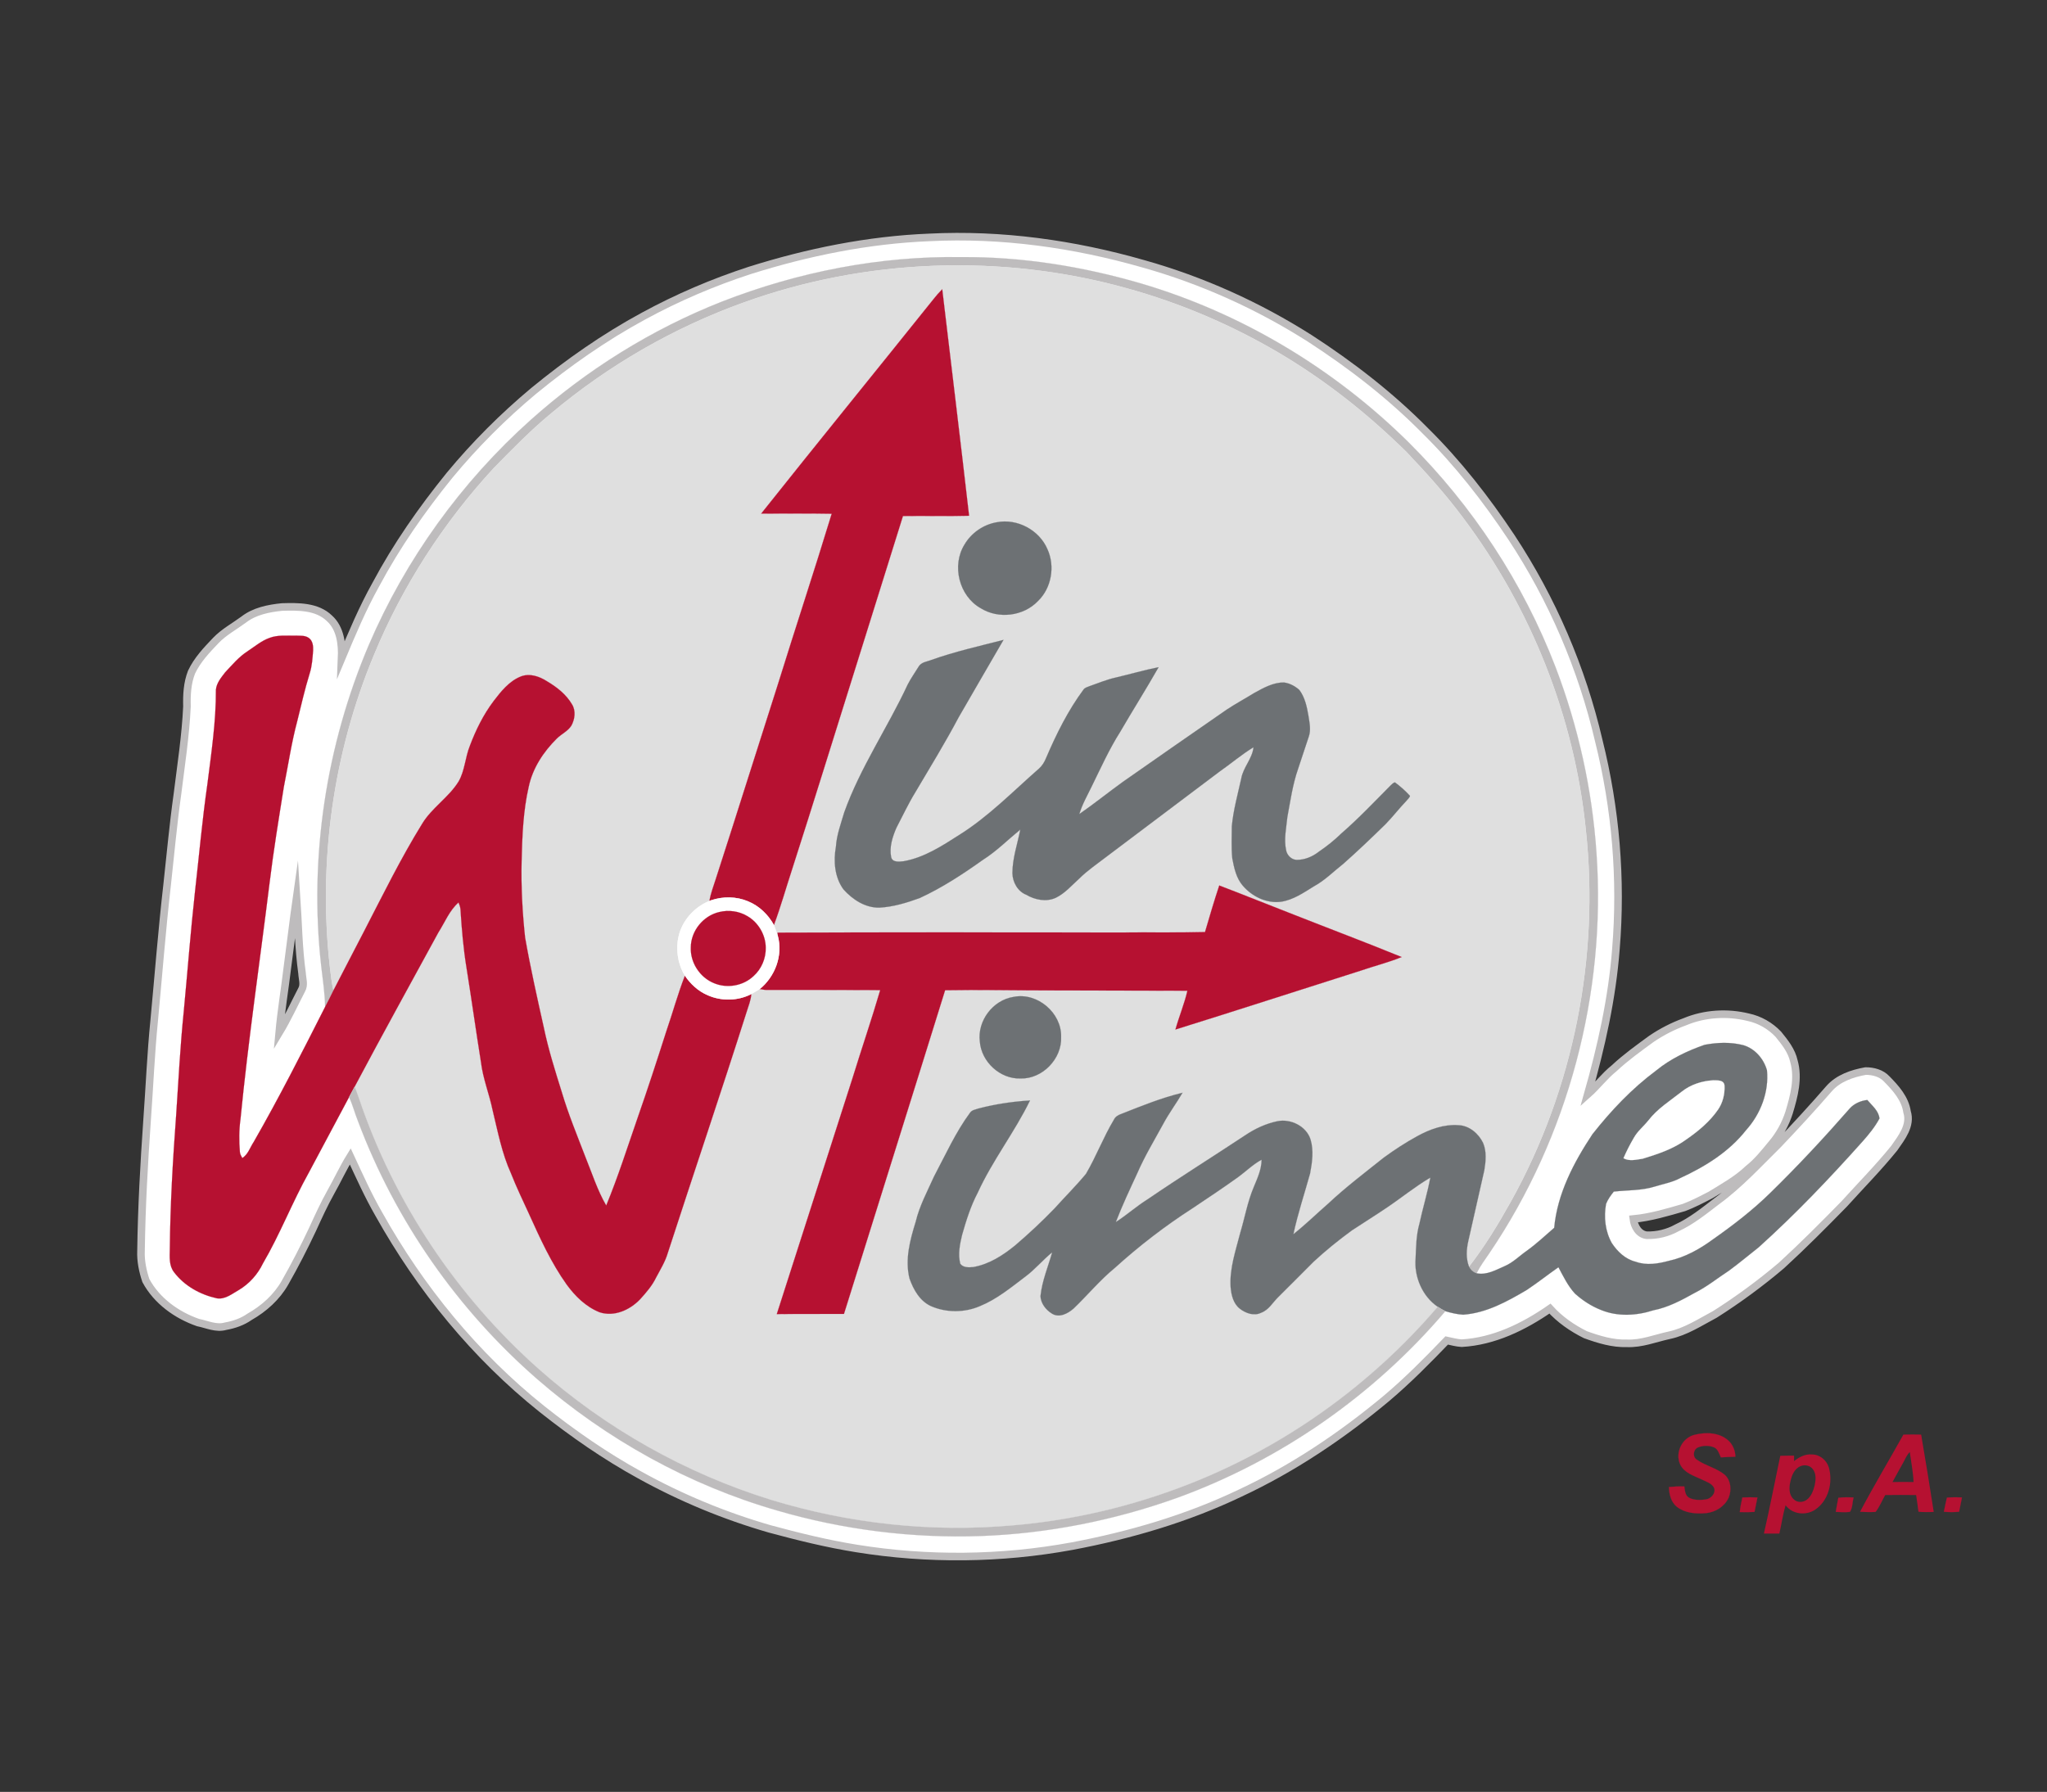 <svg xmlns="http://www.w3.org/2000/svg" xmlns:xlink="http://www.w3.org/1999/xlink" version="1.1" width="1350pt" height="1182pt" viewBox="0 0 1350 1182">
<rect x="0" y="0" width="1350" height="1182" fill="#333333" stroke="none"/>
<defs>
<clipPath id="clip_0">
<path transform="matrix(1,0,0,-1,0,1182)" d="M0 1182H1350V0H0Z"/>
</clipPath>
</defs>
<g id="layer_1" data-name="">
<g clip-path="url(#clip_0)">
<path transform="matrix(1,0,0,-1,198.9,653)" d="M0 0C-4.9-9.4-9.3-19.1-14.8-28.2-13.5-13.9-11.1 .3-9.4 14.6-7.3 30.1-5.5 45.6-3.3 61.1-2.2 44.4-2 27.6 .3 11 .5 7.3 2 3.4 0 0M1058.8-80.4C1057.5-71.6 1051.4-64.8 1045.4-58.7 1041.9-54.9 1036.5-53.5 1031.5-53.5 1022.6-55.1 1013.4-58.2 1007.3-65.2 996.5-77.7 985.3-89.8 973.9-101.8 960.8-114.7 948.3-128.4 933.4-139.3 925-145.7 916.7-152.5 907.1-156.9 901-160.3 894-162 887.1-161.8 881.8-161.2 878.9-155.9 878.3-151.1 889.7-150 900.7-146.7 911.7-143.5 917.8-141.2 923.5-138.2 929.3-135.2 937.9-129.9 946.8-125 954.1-118 960.1-113.3 964.8-107.3 969.6-101.5 974.7-95.5 978.6-88.4 981-80.9 984.3-70 987.4-58.3 984.2-47 982.7-40.1 978.2-34.5 973.9-29.2 968.6-23.6 961.6-19.6 954.1-18 940.3-14.6 925.3-15.5 912.2-21 904.5-23.8 897.1-27.6 890.3-32.2 881.8-38.4 873.3-44.5 865.7-51.6 859.2-56.8 854.3-63.5 848.2-68.9 857.1-37.6 864.3-5.6 866.8 27 870.6 73 866.7 119.6 855.5 164.4 844.4 212.1 824.8 257.8 797.8 298.7 781.1 323.8 762.5 347.7 741 368.9 718.1 392.1 692.2 412.1 664.9 429.8 630.9 451.4 593.9 468.1 555.1 479 509.4 492.1 461.6 498.8 414.1 496.4 373.8 494.8 333.9 486.7 295.5 474.6 271.3 466.7 247.9 456.7 225.5 444.5 199.8 430.6 175.7 413.7 153 395.1 132.9 378.3 114.3 359.7 97.6 339.5 79.3 316.9 62.6 293 48.9 267.3 40.2 251.7 33.3 235.3 26.4 218.8 26.8 228.1 25.6 238.7 18.3 245.2 10.1 253.1-2.2 252.9-12.9 252.6-21.7 251.7-31 249.9-38.2 244.3-44.3 239.8-51.2 236.1-56.5 230.6-62.6 224.2-68.8 217.7-72.6 209.6-75.4 202.4-75.8 194.7-75.6 187-76.5 167.6-79.5 148.3-81.9 129-84.7 109.1-86.5 89-88.7 69.1-92.1 39.4-94.4 9.6-97.2-20.1-99.4-42-100.3-64-101.9-86-103.9-114.6-105.5-143.3-105.9-172-106.2-178.7-104.8-185.4-102.7-191.7-95.5-205.1-82.4-214.5-68.3-219.4-62.3-220.6-56.3-223.6-50.1-221.8-44.5-220.8-39-218.9-34.3-215.6-24.8-210.2-16.3-202.6-10.9-193-4.4-181.6 1.6-169.9 7.2-158 11-149.7 14.8-141.3 19.3-133.3 23.7-125.5 27.4-117.4 32.1-109.8 38.1-122.7 43.9-135.7 51-148 78.4-197 114.6-241.4 158.6-276.5 178.9-292.6 200.3-307.5 223.1-320 250.2-335 278.9-346.9 308.7-355.5 327.5-360.6 346.6-365.3 365.9-368.4 412.9-376 461.2-375.5 508-366.9 546.2-359.7 583.9-348.7 619-331.9 653.9-315.6 686-294 715.5-269.4 729.6-257.5 742.5-244.4 755.2-231.2 758.5-231.9 761.7-232.8 765.1-233 786.3-231.8 806-222.2 823.3-210.2 829.8-217.4 838-223.1 846.7-227.4 855.5-230.6 864.7-233.4 874.1-233.1 883.7-233.5 892.7-229.8 901.9-227.8 912.8-225.5 922.3-219.2 932.1-214 947.4-204.3 962.1-193.5 975.9-181.8 990.2-168.7 1003.8-155 1017.3-141.2 1028.4-128.9 1040-117.2 1050.4-104.3 1055.2-97.4 1061.6-89.4 1058.8-80.4" fill="#ffffff"/>
<path transform="matrix(1,0,0,-1,198.9,653)" d="M0 0C-4.9-9.4-9.3-19.1-14.8-28.2-13.5-13.9-11.1 .3-9.4 14.6-7.3 30.1-5.5 45.6-3.3 61.1-2.2 44.4-2 27.6 .3 11 .5 7.3 2 3.4 0 0M1058.8-80.4C1057.5-71.6 1051.4-64.8 1045.4-58.7 1041.9-54.9 1036.5-53.5 1031.5-53.5 1022.6-55.1 1013.4-58.2 1007.3-65.2 996.5-77.7 985.3-89.8 973.9-101.8 960.8-114.7 948.3-128.4 933.4-139.3 925-145.7 916.7-152.5 907.1-156.9 901-160.3 894-162 887.1-161.8 881.8-161.2 878.9-155.9 878.3-151.1 889.7-150 900.7-146.7 911.7-143.5 917.8-141.2 923.5-138.2 929.3-135.2 937.9-129.9 946.8-125 954.1-118 960.1-113.3 964.8-107.3 969.6-101.5 974.7-95.5 978.6-88.4 981-80.9 984.3-70 987.4-58.3 984.2-47 982.7-40.1 978.2-34.5 973.9-29.2 968.6-23.6 961.6-19.6 954.1-18 940.3-14.6 925.3-15.5 912.2-21 904.5-23.8 897.1-27.6 890.3-32.2 881.8-38.4 873.3-44.5 865.7-51.6 859.2-56.8 854.3-63.5 848.2-68.9 857.1-37.6 864.3-5.6 866.8 27 870.6 73 866.7 119.6 855.5 164.4 844.4 212.1 824.8 257.8 797.8 298.7 781.1 323.8 762.5 347.7 741 368.9 718.1 392.1 692.2 412.1 664.9 429.8 630.9 451.4 593.9 468.1 555.1 479 509.4 492.1 461.6 498.8 414.1 496.4 373.8 494.8 333.9 486.7 295.5 474.6 271.3 466.7 247.9 456.7 225.5 444.5 199.8 430.6 175.7 413.7 153 395.1 132.9 378.3 114.3 359.7 97.6 339.5 79.3 316.9 62.6 293 48.9 267.3 40.2 251.7 33.3 235.3 26.4 218.8 26.8 228.1 25.6 238.7 18.3 245.2 10.1 253.1-2.2 252.9-12.9 252.6-21.7 251.7-31 249.9-38.2 244.3-44.3 239.8-51.2 236.1-56.5 230.6-62.6 224.2-68.8 217.7-72.6 209.6-75.4 202.4-75.8 194.7-75.6 187-76.5 167.6-79.5 148.3-81.9 129-84.7 109.1-86.5 89-88.7 69.1-92.1 39.4-94.4 9.6-97.2-20.1-99.4-42-100.3-64-101.9-86-103.9-114.6-105.5-143.3-105.9-172-106.2-178.7-104.8-185.4-102.7-191.7-95.5-205.1-82.4-214.5-68.3-219.4-62.3-220.6-56.3-223.6-50.1-221.8-44.5-220.8-39-218.9-34.3-215.6-24.8-210.2-16.3-202.6-10.9-193-4.4-181.6 1.6-169.9 7.2-158 11-149.7 14.8-141.3 19.3-133.3 23.7-125.5 27.4-117.4 32.1-109.8 38.1-122.7 43.9-135.7 51-148 78.4-197 114.6-241.4 158.6-276.5 178.9-292.6 200.3-307.5 223.1-320 250.2-335 278.9-346.9 308.7-355.5 327.5-360.6 346.6-365.3 365.9-368.4 412.9-376 461.2-375.5 508-366.9 546.2-359.7 583.9-348.7 619-331.9 653.9-315.6 686-294 715.5-269.4 729.6-257.5 742.5-244.4 755.2-231.2 758.5-231.9 761.7-232.8 765.1-233 786.3-231.8 806-222.2 823.3-210.2 829.8-217.4 838-223.1 846.7-227.4 855.5-230.6 864.7-233.4 874.1-233.1 883.7-233.5 892.7-229.8 901.9-227.8 912.8-225.5 922.3-219.2 932.1-214 947.4-204.3 962.1-193.5 975.9-181.8 990.2-168.7 1003.8-155 1017.3-141.2 1028.4-128.9 1040-117.2 1050.4-104.3 1055.2-97.4 1061.6-89.4 1058.8-80.4" fill="#ffffff"/>
<path transform="matrix(1,0,0,-1,198.9,653)" stroke-width="5" stroke-linecap="butt" stroke-miterlimit="10" stroke-linejoin="miter" fill="none" stroke="#bebcbd" d="M0 0C-4.9-9.4-9.3-19.1-14.8-28.2-13.5-13.9-11.1 .3-9.4 14.6-7.3 30.1-5.5 45.6-3.3 61.1-2.2 44.4-2 27.6 .3 11 .5 7.3 2 3.4 0 0ZM1058.8-80.4C1057.5-71.6 1051.4-64.8 1045.4-58.7 1041.9-54.9 1036.5-53.5 1031.5-53.5 1022.6-55.1 1013.4-58.2 1007.3-65.2 996.5-77.7 985.3-89.8 973.9-101.8 960.8-114.7 948.3-128.4 933.4-139.3 925-145.7 916.7-152.5 907.1-156.9 901-160.3 894-162 887.1-161.8 881.8-161.2 878.9-155.9 878.3-151.1 889.7-150 900.7-146.7 911.7-143.5 917.8-141.2 923.5-138.2 929.3-135.2 937.9-129.9 946.8-125 954.1-118 960.1-113.3 964.8-107.3 969.6-101.5 974.7-95.5 978.6-88.4 981-80.9 984.3-70 987.4-58.3 984.2-47 982.7-40.1 978.2-34.5 973.9-29.2 968.6-23.6 961.6-19.6 954.1-18 940.3-14.6 925.3-15.5 912.2-21 904.5-23.8 897.1-27.6 890.3-32.2 881.8-38.4 873.3-44.5 865.7-51.6 859.2-56.8 854.3-63.5 848.2-68.9 857.1-37.6 864.3-5.6 866.8 27 870.6 73 866.7 119.6 855.5 164.4 844.4 212.1 824.8 257.8 797.8 298.7 781.1 323.8 762.5 347.7 741 368.9 718.1 392.1 692.2 412.1 664.9 429.8 630.9 451.4 593.9 468.1 555.1 479 509.4 492.1 461.6 498.8 414.1 496.4 373.8 494.8 333.9 486.7 295.5 474.6 271.3 466.7 247.9 456.7 225.5 444.5 199.8 430.6 175.7 413.7 153 395.1 132.9 378.3 114.3 359.7 97.6 339.5 79.3 316.9 62.6 293 48.9 267.3 40.2 251.7 33.3 235.3 26.4 218.8 26.8 228.1 25.6 238.7 18.3 245.2 10.1 253.1-2.2 252.9-12.9 252.6-21.7 251.7-31 249.9-38.2 244.3-44.3 239.8-51.2 236.1-56.5 230.6-62.6 224.2-68.8 217.7-72.6 209.6-75.4 202.4-75.8 194.7-75.6 187-76.5 167.6-79.5 148.3-81.9 129-84.7 109.1-86.5 89-88.7 69.1-92.1 39.4-94.4 9.6-97.2-20.1-99.4-42-100.3-64-101.9-86-103.9-114.6-105.5-143.3-105.9-172-106.2-178.7-104.8-185.4-102.7-191.7-95.5-205.1-82.4-214.5-68.3-219.4-62.3-220.6-56.3-223.6-50.1-221.8-44.5-220.8-39-218.9-34.3-215.6-24.8-210.2-16.3-202.6-10.9-193-4.4-181.6 1.6-169.9 7.2-158 11-149.7 14.8-141.3 19.3-133.3 23.7-125.5 27.4-117.4 32.1-109.8 38.1-122.7 43.9-135.7 51-148 78.4-197 114.6-241.4 158.6-276.5 178.9-292.6 200.3-307.5 223.1-320 250.2-335 278.9-346.9 308.7-355.5 327.5-360.6 346.6-365.3 365.9-368.4 412.9-376 461.2-375.5 508-366.9 546.2-359.7 583.9-348.7 619-331.9 653.9-315.6 686-294 715.5-269.4 729.6-257.5 742.5-244.4 755.2-231.2 758.5-231.9 761.7-232.8 765.1-233 786.3-231.8 806-222.2 823.3-210.2 829.8-217.4 838-223.1 846.7-227.4 855.5-230.6 864.7-233.4 874.1-233.1 883.7-233.5 892.7-229.8 901.9-227.8 912.8-225.5 922.3-219.2 932.1-214 947.4-204.3 962.1-193.5 975.9-181.8 990.2-168.7 1003.8-155 1017.3-141.2 1028.4-128.9 1040-117.2 1050.4-104.3 1055.2-97.4 1061.6-89.4 1058.8-80.4Z"/>
<path transform="matrix(1,0,0,-1,476,199)" d="M0 0C50.2 19.6 104.1 30.2 158 29.4 198.2 29.7 238.3 23.2 276.9 11.9 343.1-7.7 404-44.3 453.1-92.9 495.2-134.8 528.6-185.6 549.9-241.1 564.9-280.4 574.1-322 576.9-364 583.3-456.3 558.3-550.7 506.4-627.4 503.4-631.8 500.2-636.1 497.8-640.9 495.6-640.2 493.9-638.6 492.8-636.5 503.3-623 512.2-608.3 520.5-593.4 561.7-519.3 579-432.3 569.8-348 562.2-273.7 533.6-201.9 488.7-142.3 477.4-127.1 464.7-113 451.7-99.3 426.3-74.2 398.1-51.9 367.3-33.7 335.9-15.2 302.1-.8 266.9 8.9 184.5 31.8 95 28.5 14.6-.5-31.6-17.1-74.8-42-112.4-73.6-125.9-84.7-138.1-97.3-150.3-109.7-183.5-145.7-210.5-187.5-229.2-232.7-256.3-297.6-266.3-369.4-258.4-439.2-257.8-444.3-257.2-449.4-256.1-454.3-257.9-458-259.7-461.6-261.6-465.2-261.7-456.1-263.2-447-264.2-437.9-272.2-366.3-260.9-292.6-232.7-226.3-208.5-169.9-171.7-118.9-126-78-89-44.9-46.2-18.2 0 0" fill="#bebcbd"/>
<path transform="matrix(1,0,0,-1,476,199)" stroke-width=".094" stroke-linecap="butt" stroke-miterlimit="10" stroke-linejoin="miter" fill="none" stroke="#bebcbd" d="M0 0C50.2 19.6 104.1 30.2 158 29.4 198.2 29.7 238.3 23.2 276.9 11.9 343.1-7.7 404-44.3 453.1-92.9 495.2-134.8 528.6-185.6 549.9-241.1 564.9-280.4 574.1-322 576.9-364 583.3-456.3 558.3-550.7 506.4-627.4 503.4-631.8 500.2-636.1 497.8-640.9 495.6-640.2 493.9-638.6 492.8-636.5 503.3-623 512.2-608.3 520.5-593.4 561.7-519.3 579-432.3 569.8-348 562.2-273.7 533.6-201.9 488.7-142.3 477.4-127.1 464.7-113 451.7-99.3 426.3-74.2 398.1-51.9 367.3-33.7 335.9-15.2 302.1-.8 266.9 8.9 184.5 31.8 95 28.5 14.6-.5-31.6-17.1-74.8-42-112.4-73.6-125.9-84.7-138.1-97.3-150.3-109.7-183.5-145.7-210.5-187.5-229.2-232.7-256.3-297.6-266.3-369.4-258.4-439.2-257.8-444.3-257.2-449.4-256.1-454.3-257.9-458-259.7-461.6-261.6-465.2-261.7-456.1-263.2-447-264.2-437.9-272.2-366.3-260.9-292.6-232.7-226.3-208.5-169.9-171.7-118.9-126-78-89-44.9-46.2-18.2 0 0Z"/>
<path transform="matrix(1,0,0,-1,490.6,199.5)" d="M0 0C80.4 29 169.9 32.3 252.3 9.4 287.5-.3 321.3-14.7 352.7-33.2 383.5-51.4 411.7-73.7 437.1-98.8 450.1-112.5 462.8-126.6 474.1-141.8 519-201.4 547.6-273.2 555.2-347.5 564.4-431.8 547.1-518.8 505.9-592.9 497.6-607.8 488.7-622.5 478.2-636 476.1-630.5 476.5-624.5 477.8-618.9 481.2-603.4 484.9-588 488.3-572.5 489.3-566.5 489.9-560.1 487.5-554.4 484.5-548.2 478.4-543 471.3-542.7 461.7-542 452.3-545.4 444-550 436.3-554.2 429-559 422-564.1 409.6-574 396.9-583.6 385.4-594.4 377.7-601.1 370.4-608.3 362.4-614.6 365.3-601.1 369.7-587.9 373.4-574.6 374.8-567.2 375.9-559.4 373.7-552.1 370.9-543.3 360.6-538.3 351.8-540.1 344.1-541.7 336.9-545.1 330.4-549.5 309.1-563.6 287.5-577.1 266.4-591.5 259-596.1 252.6-601.9 245.3-606.6 249.5-595.7 254.5-585.1 259.4-574.5 264.3-563.2 270.7-552.6 276.6-541.8 280.4-534.7 285.2-528.3 289.3-521.3 275.5-524.6 262.3-530 249.1-535.2 247-535.9 245-537 244-539.1 237.1-550.6 232.4-563.2 225.6-574.8 219-582.8 211.6-590.1 204.7-597.8 196.5-606.3 187.9-614.3 178.9-622 170.8-628.6 161.7-634.5 151.2-636.3 148.3-636.6 144.6-636.7 142.7-634.1 141.1-627.9 142.4-621.3 143.9-615.1 146.6-605.6 149.6-596 154.2-587.3 163.9-566 178.5-547.4 188.7-526.4 177.3-527.1 165.8-528.8 154.7-531.7 152.8-532.4 150.5-532.6 149.2-534.4 139.6-547.4 133-562.2 125.4-576.5 121-586.3 115.8-595.9 113.3-606.4 109.6-618.4 106.1-631.2 109.2-643.8 111.8-651.2 116.1-658.9 123.7-662.2 133.8-666.5 145.7-666.4 155.8-662 166.8-657.5 176.1-649.8 185.5-642.7 192-637.9 197.1-631.6 203.3-626.6 200.6-636.1 196.6-645.5 195.6-655.5 195.8-660.2 199.1-664.5 203-666.9 207.8-670.1 213.7-667 217.5-663.6 226.7-654.8 234.8-644.9 244.7-636.8 260.6-622.4 277.6-609.3 295.6-597.7 305.8-590.9 316-584.1 325.9-577 331.1-573.2 335.7-568.6 341.4-565.5 341.4-571.8 338.7-577.6 336.3-583.4 332.2-593 330.4-603.5 327.4-613.5 324.4-625.3 320.2-637.1 321-649.5 321.4-654.7 322.8-660.5 327.1-663.8 331-666.8 336.5-668.8 341.2-666.4 346.1-664.6 348.7-659.8 352.2-656.3 360.1-648.5 367.9-640.6 375.7-632.8 383.7-625.4 392.2-618.5 401-612.1 408.4-607.2 416-602.5 423.4-597.5 433.3-590.9 442.5-583.3 452.7-577.3 450.8-587.5 447.7-597.5 445.5-607.7 443.4-615.1 443.3-622.9 443-630.5 441.9-642.6 447.4-655.6 457.6-662.5 413.3-714.3 356.2-755.1 292.7-779.8 255.8-794.2 216.8-803.4 177.4-806.7 123.8-811.5 69.4-805.6 18-789.9-38.5-772.4-91.2-742.7-135.5-703.4-189.5-655.4-230.9-593.4-253.9-524.9-254.8-522.3-255.7-519.8-256.7-517.3-238.6-483.2-219.9-449.4-201.5-415.6-197.2-408.9-194.3-401.2-188.2-395.8-187.6-397.3-187-398.8-186.9-400.4-186.1-413.3-185-426.3-182.9-439.1-179.6-459.7-176.7-480.5-173.4-501.1-172.1-512-167.9-522.2-165.7-532.9-162.3-546.9-159.6-561.3-153.6-574.5-150-583.7-145.7-592.5-141.6-601.5-134.4-617.4-127.1-633.5-116.9-647.8-111.3-655.5-104.2-662.5-95.2-666.1-85.5-669.3-75.2-664.6-68.5-657.6-64.5-653.2-60.5-648.6-57.9-643.2-55.1-637.9-51.9-632.8-50.2-627-33-574-15.1-521.2 1.8-468 3-464.1 4.6-460.3 4.9-456.2 6.6-455.2 8.4-454.1 10.2-453.1L10.5-452.9C12.1-453.2 13.7-453.5 15.3-453.5 40.2-453.5 65.1-453.5 89.9-453.6 84.2-473.1 77.6-492.3 71.6-511.8 54.9-563.6 38.4-615.5 21.7-667.3 36.5-667.1 51.3-667.3 66-667.2 88.2-596 110.6-524.9 132.7-453.7 155.3-453.3 177.8-453.8 200.4-453.8 231.1-453.8 261.8-454 292.5-454 290.5-462.7 287-471 284.6-479.6 325.4-466.9 366-453.7 406.7-440.8 415.7-437.7 425-435.4 433.8-431.8 410.1-422.1 386.1-413.1 362.3-403.7 346-397.4 329.8-390.8 313.5-384.6 310.1-394.8 307.1-405.1 304.1-415.3 285.9-415.8 267.6-415.4 249.4-415.6 173.7-415.6 97.9-415.4 22.2-415.7 22.2-416.1 22.2-417.1 22.3-417.6 21.5-415.3 20.7-413 19.8-410.7 24.3-398.6 27.8-386.1 31.8-373.9 45.9-330.1 59.4-286.2 73.2-242.3 83.7-208.5 94.4-174.8 104.9-140.9 119.4-140.7 134-141.1 148.5-140.7 142.8-90.9 136.7-41.1 130.8 8.7 128.7 6.6 126.7 4.3 124.9 2 87.1-45.2 49-92 11.4-139.3 26.9-139.3 42.4-139.1 57.9-139.4 46.4-177.2 34-214.6 22.3-252.3 8.6-295-4.8-337.9-18.6-380.5-20.1-385.2-21.9-389.8-22.7-394.7L-21.7-394.4C-31.3-397.9-39.2-405.9-42.4-415.7-45.3-425.1-44-435.7-38.9-444.1-43.6-456.2-47-468.7-51.2-480.9-57.3-500-63.5-519-70.1-537.9-76.8-557.2-83-576.8-90.8-595.7-96.7-585.5-100.2-574.3-104.6-563.5-110-549.4-115.8-535.4-120.1-520.9-124.5-506.8-129-492.6-132-478.1-136.4-458.4-140.8-438.8-144.3-418.9-146.1-402.2-147-385.3-146.6-368.5-146.2-352-145.6-335.5-141.9-319.4-139.3-307.2-132.2-296.4-123.4-287.7-120.4-284.7-116.2-282.9-113.8-279.2-111.5-275-110.7-269.5-113.3-265.2-117.2-258.5-123.4-253.7-130-249.8-135-246.6-141.4-244.4-147.3-246.8-154.9-249.9-160.2-256.6-165.1-263-171.8-271.9-176.8-282-180.7-292.4-183.8-300-184-308.7-188.1-315.9-194.6-326.5-205.8-333.3-212.2-343.9-226.3-366.7-238.1-390.8-250.4-414.6-257.2-427.6-263.9-440.7-270.7-453.8-271.8-448.9-272.4-443.8-273-438.7-280.9-368.9-270.9-297.1-243.8-232.2-225.1-187-198.1-145.2-164.9-109.2-152.7-96.8-140.5-84.2-127-73.1-89.4-41.5-46.2-16.6 0 0" fill="#dfdfdf"/>
<path transform="matrix(1,0,0,-1,490.6,199.5)" stroke-width=".094" stroke-linecap="butt" stroke-miterlimit="10" stroke-linejoin="miter" fill="none" stroke="#dfdfdf" d="M0 0C80.4 29 169.9 32.3 252.3 9.4 287.5-.3 321.3-14.7 352.7-33.2 383.5-51.4 411.7-73.7 437.1-98.8 450.1-112.5 462.8-126.6 474.1-141.8 519-201.4 547.6-273.2 555.2-347.5 564.4-431.8 547.1-518.8 505.9-592.9 497.6-607.8 488.7-622.5 478.2-636 476.1-630.5 476.5-624.5 477.8-618.9 481.2-603.4 484.9-588 488.3-572.5 489.3-566.5 489.9-560.1 487.5-554.4 484.5-548.2 478.4-543 471.3-542.7 461.7-542 452.3-545.4 444-550 436.3-554.2 429-559 422-564.1 409.6-574 396.9-583.6 385.4-594.4 377.7-601.1 370.4-608.3 362.4-614.6 365.3-601.1 369.7-587.9 373.4-574.6 374.8-567.2 375.9-559.4 373.7-552.1 370.9-543.3 360.6-538.3 351.8-540.1 344.1-541.7 336.9-545.1 330.4-549.5 309.1-563.6 287.5-577.1 266.4-591.5 259-596.1 252.6-601.9 245.3-606.6 249.5-595.7 254.5-585.1 259.4-574.5 264.3-563.2 270.7-552.6 276.6-541.8 280.4-534.7 285.2-528.3 289.3-521.3 275.5-524.6 262.3-530 249.1-535.2 247-535.9 245-537 244-539.1 237.1-550.6 232.4-563.2 225.6-574.8 219-582.8 211.6-590.1 204.7-597.8 196.5-606.3 187.9-614.3 178.9-622 170.8-628.6 161.7-634.5 151.2-636.3 148.3-636.6 144.6-636.7 142.7-634.1 141.1-627.9 142.4-621.3 143.9-615.1 146.6-605.6 149.6-596 154.2-587.3 163.9-566 178.5-547.4 188.7-526.4 177.3-527.1 165.8-528.8 154.7-531.7 152.8-532.4 150.5-532.6 149.2-534.4 139.6-547.4 133-562.2 125.4-576.5 121-586.3 115.8-595.9 113.3-606.4 109.6-618.4 106.1-631.2 109.2-643.8 111.8-651.2 116.1-658.9 123.7-662.2 133.8-666.5 145.7-666.4 155.8-662 166.8-657.5 176.1-649.8 185.5-642.7 192-637.9 197.1-631.6 203.3-626.6 200.6-636.1 196.6-645.5 195.6-655.5 195.8-660.2 199.1-664.5 203-666.9 207.8-670.1 213.7-667 217.5-663.6 226.7-654.8 234.8-644.9 244.7-636.8 260.6-622.4 277.6-609.3 295.6-597.7 305.8-590.9 316-584.1 325.9-577 331.1-573.2 335.7-568.6 341.4-565.5 341.4-571.8 338.7-577.6 336.3-583.4 332.2-593 330.4-603.5 327.4-613.5 324.4-625.3 320.2-637.1 321-649.5 321.4-654.7 322.8-660.5 327.1-663.8 331-666.8 336.5-668.8 341.2-666.4 346.1-664.6 348.7-659.8 352.2-656.3 360.1-648.5 367.9-640.6 375.7-632.8 383.7-625.4 392.2-618.5 401-612.1 408.4-607.2 416-602.5 423.4-597.5 433.3-590.9 442.5-583.3 452.7-577.3 450.8-587.5 447.7-597.5 445.5-607.7 443.4-615.1 443.3-622.9 443-630.5 441.9-642.6 447.4-655.6 457.6-662.5 413.3-714.3 356.2-755.1 292.7-779.8 255.8-794.2 216.8-803.4 177.4-806.7 123.8-811.5 69.4-805.6 18-789.9-38.5-772.4-91.2-742.7-135.5-703.4-189.5-655.4-230.9-593.4-253.9-524.9-254.8-522.3-255.7-519.8-256.7-517.3-238.6-483.2-219.9-449.4-201.5-415.6-197.2-408.9-194.3-401.2-188.2-395.8-187.6-397.3-187-398.8-186.9-400.4-186.1-413.3-185-426.3-182.9-439.1-179.6-459.7-176.7-480.5-173.4-501.1-172.1-512-167.9-522.2-165.7-532.9-162.3-546.9-159.6-561.3-153.6-574.5-150-583.7-145.7-592.5-141.6-601.5-134.4-617.4-127.1-633.5-116.9-647.8-111.3-655.5-104.2-662.5-95.2-666.1-85.5-669.3-75.2-664.6-68.5-657.6-64.5-653.2-60.5-648.6-57.9-643.2-55.1-637.9-51.9-632.8-50.2-627-33-574-15.1-521.2 1.8-468 3-464.1 4.6-460.3 4.9-456.2 6.6-455.2 8.4-454.1 10.2-453.1L10.5-452.9C12.1-453.2 13.7-453.5 15.3-453.5 40.2-453.5 65.1-453.5 89.9-453.6 84.2-473.1 77.6-492.3 71.6-511.8 54.9-563.6 38.4-615.5 21.7-667.3 36.5-667.1 51.3-667.3 66-667.2 88.2-596 110.6-524.9 132.7-453.7 155.3-453.3 177.8-453.8 200.4-453.8 231.1-453.8 261.8-454 292.5-454 290.5-462.7 287-471 284.6-479.6 325.4-466.9 366-453.7 406.7-440.8 415.7-437.7 425-435.4 433.8-431.8 410.1-422.1 386.1-413.1 362.3-403.7 346-397.4 329.8-390.8 313.5-384.6 310.1-394.8 307.1-405.1 304.1-415.3 285.9-415.8 267.6-415.4 249.4-415.6 173.7-415.6 97.9-415.4 22.2-415.7 22.2-416.1 22.2-417.1 22.3-417.6 21.5-415.3 20.7-413 19.8-410.7 24.3-398.6 27.8-386.1 31.8-373.9 45.9-330.1 59.4-286.2 73.2-242.3 83.7-208.5 94.4-174.8 104.9-140.9 119.4-140.7 134-141.1 148.5-140.7 142.8-90.9 136.7-41.1 130.8 8.7 128.7 6.6 126.7 4.3 124.9 2 87.1-45.2 49-92 11.4-139.3 26.9-139.3 42.4-139.1 57.9-139.4 46.4-177.2 34-214.6 22.3-252.3 8.6-295-4.8-337.9-18.6-380.5-20.1-385.2-21.9-389.8-22.7-394.7L-21.7-394.4C-31.3-397.9-39.2-405.9-42.4-415.7-45.3-425.1-44-435.7-38.9-444.1-43.6-456.2-47-468.7-51.2-480.9-57.3-500-63.5-519-70.1-537.9-76.8-557.2-83-576.8-90.8-595.7-96.7-585.5-100.2-574.3-104.6-563.5-110-549.4-115.8-535.4-120.1-520.9-124.5-506.8-129-492.6-132-478.1-136.4-458.4-140.8-438.8-144.3-418.9-146.1-402.2-147-385.3-146.6-368.5-146.2-352-145.6-335.5-141.9-319.4-139.3-307.2-132.2-296.4-123.4-287.7-120.4-284.7-116.2-282.9-113.8-279.2-111.5-275-110.7-269.5-113.3-265.2-117.2-258.5-123.4-253.7-130-249.8-135-246.6-141.4-244.4-147.3-246.8-154.9-249.9-160.2-256.6-165.1-263-171.8-271.9-176.8-282-180.7-292.4-183.8-300-184-308.7-188.1-315.9-194.6-326.5-205.8-333.3-212.2-343.9-226.3-366.7-238.1-390.8-250.4-414.6-257.2-427.6-263.9-440.7-270.7-453.8-271.8-448.9-272.4-443.8-273-438.7-280.9-368.9-270.9-297.1-243.8-232.2-225.1-187-198.1-145.2-164.9-109.2-152.7-96.8-140.5-84.2-127-73.1-89.4-41.5-46.2-16.6 0 0Z"/>
<path transform="matrix(1,0,0,-1,615.5,197.5)" d="M0 0C1.8 2.3 3.8 4.6 5.9 6.7 11.8-43.1 17.9-92.9 23.6-142.7 9.1-143.1-5.5-142.7-20-142.9-30.5-176.8-41.2-210.5-51.7-244.3-65.5-288.2-79-332.1-93.1-375.9-97.1-388.1-100.6-400.6-105.1-412.7-108.9-405.8-114.8-400.1-122.1-397.1-129.8-393.8-138.7-393.7-146.6-396.4L-147.6-396.7C-146.8-391.8-145-387.2-143.5-382.5-129.7-339.9-116.3-297-102.6-254.3-90.9-216.6-78.5-179.2-67-141.4-82.5-141.1-98-141.3-113.5-141.3-75.9-94-37.8-47.2 0 0" fill="#b61131"/>
<path transform="matrix(1,0,0,-1,615.5,197.5)" stroke-width=".094" stroke-linecap="butt" stroke-miterlimit="10" stroke-linejoin="miter" fill="none" stroke="#b61131" d="M0 0C1.8 2.3 3.8 4.6 5.9 6.7 11.8-43.1 17.9-92.9 23.6-142.7 9.1-143.1-5.5-142.7-20-142.9-30.5-176.8-41.2-210.5-51.7-244.3-65.5-288.2-79-332.1-93.1-375.9-97.1-388.1-100.6-400.6-105.1-412.7-108.9-405.8-114.8-400.1-122.1-397.1-129.8-393.8-138.7-393.7-146.6-396.4L-147.6-396.7C-146.8-391.8-145-387.2-143.5-382.5-129.7-339.9-116.3-297-102.6-254.3-90.9-216.6-78.5-179.2-67-141.4-82.5-141.1-98-141.3-113.5-141.3-75.9-94-37.8-47.2 0 0Z"/>
<path transform="matrix(1,0,0,-1,657.4,344.5)" d="M0 0C13.5 2.6 28-5.1 33.4-17.8 38.5-29 36.1-43.4 27.1-52 17.6-62 1.1-64-10.6-56.7-24.9-48.7-29.9-28.5-21.3-14.7-16.8-7-8.8-1.5 0 0" fill="#6d7174"/>
<path transform="matrix(1,0,0,-1,657.4,344.5)" stroke-width=".094" stroke-linecap="butt" stroke-miterlimit="10" stroke-linejoin="miter" fill="none" stroke="#6d7174" d="M0 0C13.5 2.6 28-5.1 33.4-17.8 38.5-29 36.1-43.4 27.1-52 17.6-62 1.1-64-10.6-56.7-24.9-48.7-29.9-28.5-21.3-14.7-16.8-7-8.8-1.5 0 0Z"/>
<path transform="matrix(1,0,0,-1,177.7,420.8)" d="M0 0C5.5 2.1 11.5 1.4 17.3 1.5 20.3 1.4 23.7 1.8 26.2-.2 28.6-2.1 28.9-5.4 28.8-8.2 28.4-13.3 28.1-18.6 26.5-23.5 23.3-33.9 20.9-44.5 18.3-55 14.5-69.2 12.4-83.8 9.5-98.2 6.1-119.5 2.6-140.8 0-162.2-6.4-214-14-265.5-19.1-317.4-20.1-324.6-20.1-331.9-19.5-339.1-19.4-340.6-18.6-341.8-17.9-343.1-14.1-340.7-12.8-336.1-10.4-332.5 6.3-303.4 21.5-273.4 36.7-243.4 38.6-239.8 40.4-236.2 42.2-232.5 49-219.4 55.7-206.3 62.5-193.3 74.8-169.5 86.6-145.4 100.7-122.6 107.1-112 118.3-105.2 124.8-94.6 128.9-87.4 129.1-78.7 132.2-71.1 136.1-60.7 141.1-50.6 147.8-41.7 152.7-35.3 158-28.6 165.6-25.5 171.5-23.1 177.9-25.3 182.9-28.5 189.5-32.4 195.7-37.2 199.6-43.9 202.2-48.2 201.4-53.7 199.1-57.9 196.7-61.6 192.5-63.4 189.5-66.4 180.7-75.1 173.6-85.9 171-98.1 167.3-114.2 166.7-130.7 166.3-147.2 165.9-164 166.8-180.9 168.6-197.6 172.1-217.5 176.5-237.1 180.9-256.8 183.9-271.3 188.4-285.5 192.8-299.6 197.1-314.1 202.9-328.1 208.3-342.2 212.7-353 216.2-364.2 222.1-374.4 229.9-355.5 236.1-335.9 242.8-316.6 249.4-297.7 255.6-278.7 261.7-259.6 265.9-247.4 269.3-234.9 274-222.8 277.7-228.3 282.8-233 288.9-235.6 298-239.7 308.9-239.5 317.8-234.9 317.5-239 315.9-242.8 314.7-246.7 297.8-299.9 279.9-352.7 262.7-405.7 261-411.5 257.8-416.6 255-421.9 252.4-427.3 248.4-431.9 244.4-436.3 237.7-443.3 227.4-448 217.7-444.8 208.7-441.2 201.6-434.2 196-426.5 185.8-412.2 178.5-396.1 171.3-380.2 167.2-371.2 162.9-362.4 159.3-353.2 153.3-340 150.6-325.6 147.2-311.6 145-300.9 140.8-290.7 139.5-279.8 136.2-259.2 133.3-238.4 130-217.8 127.9-205 126.8-192 126-179.1 125.9-177.5 125.3-176 124.7-174.5 118.6-179.9 115.7-187.6 111.4-194.3 93-228.1 74.3-261.9 56.2-296 55-298.3 53.7-300.6 52.5-302.9 43.6-319.5 34.8-336.2 25.9-352.8 15-372.3 7-393.3-4.3-412.6-7.7-419.7-13.2-425.9-20-430-24.5-432.5-29.1-436.5-34.7-435.6-45.6-433.2-56.1-427.4-62.9-418.4-66.3-414.1-65.8-408.3-65.7-403.2-65.4-373.6-63.7-344-61.5-314.5-60-291.7-58.8-269-56.5-246.3-54-220-52-193.7-49.1-167.4-46.4-143.7-44.3-119.9-40.9-96.3-38.3-75.7-35.2-55-35.3-34.2-34.9-29.7-31.8-26.1-29.2-22.7-24.5-17.7-20.1-12.4-14.3-8.7-9.6-5.6-5.3-1.9 0 0" fill="#b61131"/>
<path transform="matrix(1,0,0,-1,177.7,420.8)" stroke-width=".094" stroke-linecap="butt" stroke-miterlimit="10" stroke-linejoin="miter" fill="none" stroke="#b61131" d="M0 0C5.5 2.1 11.5 1.4 17.3 1.5 20.3 1.4 23.7 1.8 26.2-.2 28.6-2.1 28.9-5.4 28.8-8.2 28.4-13.3 28.1-18.6 26.5-23.5 23.3-33.9 20.9-44.5 18.3-55 14.5-69.2 12.4-83.8 9.5-98.2 6.1-119.5 2.6-140.8 0-162.2-6.4-214-14-265.5-19.1-317.4-20.1-324.6-20.1-331.9-19.5-339.1-19.4-340.6-18.6-341.8-17.9-343.1-14.1-340.7-12.8-336.1-10.4-332.5 6.3-303.4 21.5-273.4 36.7-243.4 38.6-239.8 40.4-236.2 42.2-232.5 49-219.4 55.7-206.3 62.5-193.3 74.8-169.5 86.6-145.4 100.7-122.6 107.1-112 118.3-105.2 124.8-94.6 128.9-87.4 129.1-78.7 132.2-71.1 136.1-60.7 141.1-50.6 147.8-41.7 152.7-35.3 158-28.6 165.6-25.5 171.5-23.1 177.9-25.3 182.9-28.5 189.5-32.4 195.7-37.2 199.6-43.9 202.2-48.2 201.4-53.7 199.1-57.9 196.7-61.6 192.5-63.4 189.5-66.4 180.7-75.1 173.6-85.9 171-98.1 167.3-114.2 166.7-130.7 166.3-147.2 165.9-164 166.8-180.9 168.6-197.6 172.1-217.5 176.5-237.1 180.9-256.8 183.9-271.3 188.4-285.5 192.8-299.6 197.1-314.1 202.9-328.1 208.3-342.2 212.7-353 216.2-364.2 222.1-374.4 229.9-355.5 236.1-335.9 242.8-316.6 249.4-297.7 255.6-278.7 261.7-259.6 265.9-247.4 269.3-234.9 274-222.8 277.7-228.3 282.8-233 288.9-235.6 298-239.7 308.9-239.5 317.8-234.9 317.5-239 315.9-242.8 314.7-246.7 297.8-299.9 279.9-352.7 262.7-405.7 261-411.5 257.8-416.6 255-421.9 252.4-427.3 248.4-431.9 244.4-436.3 237.7-443.3 227.4-448 217.7-444.8 208.7-441.2 201.6-434.2 196-426.5 185.8-412.2 178.5-396.1 171.3-380.2 167.2-371.2 162.9-362.4 159.3-353.2 153.3-340 150.6-325.6 147.2-311.6 145-300.9 140.8-290.7 139.5-279.8 136.2-259.2 133.3-238.4 130-217.8 127.9-205 126.8-192 126-179.1 125.9-177.5 125.3-176 124.7-174.5 118.6-179.9 115.7-187.6 111.4-194.3 93-228.1 74.3-261.9 56.2-296 55-298.3 53.7-300.6 52.5-302.9 43.6-319.5 34.8-336.2 25.9-352.8 15-372.3 7-393.3-4.3-412.6-7.7-419.7-13.2-425.9-20-430-24.5-432.5-29.1-436.5-34.7-435.6-45.6-433.2-56.1-427.4-62.9-418.4-66.3-414.1-65.8-408.3-65.7-403.2-65.4-373.6-63.7-344-61.5-314.5-60-291.7-58.8-269-56.5-246.3-54-220-52-193.7-49.1-167.4-46.4-143.7-44.3-119.9-40.9-96.3-38.3-75.7-35.2-55-35.3-34.2-34.9-29.7-31.8-26.1-29.2-22.7-24.5-17.7-20.1-12.4-14.3-8.7-9.6-5.6-5.3-1.9 0 0Z"/>
<path transform="matrix(1,0,0,-1,614.3,435.3)" d="M0 0C15.5 5.5 31.6 9.1 47.5 13.2 37.7-3.8 27.7-20.8 17.9-37.9 9-54.7-1-71-10.7-87.4-15.3-94.9-19-102.9-23.1-110.7-25.7-116.7-27.9-123.5-26.6-130-25.8-133.8-21.1-133.1-18.3-132.8-4.8-130.4 7-122.7 18.4-115.4 37.7-103.3 53.7-86.8 70.8-71.8 73-69.9 74.5-67.4 75.6-64.7 82.4-48.8 90.1-33.3 100.4-19.4 101.4-18.2 102.9-17.9 104.3-17.3 110.1-15.3 115.7-12.9 121.7-11.6 131.1-9.4 140.3-6.7 149.8-4.8 141.6-19.2 132.8-33.1 124.5-47.4 117.2-58.9 111.6-71.4 105.6-83.6 102.7-89.6 99.4-95.3 97.5-101.7 107.3-94.9 116.6-87.4 126.3-80.4 149.1-64.4 171.9-48.6 194.7-32.8 200.6-28.9 206.9-25.5 212.9-21.8 218.9-18.5 225.4-14.8 232.5-14.9 236.3-15.4 239.8-17.3 242.6-19.8 246.3-24.7 247.6-30.9 248.6-36.8 249.3-41.4 250.4-46.2 248.8-50.7 246.5-57.7 244.1-64.8 241.8-71.8 238.2-82.1 236.7-93 234.7-103.7 234-110.9 232.3-118.3 233.9-125.6 234.5-128.8 237.3-131.7 240.7-131.9 246.1-132 251.3-129.8 255.5-126.5 260.8-122.9 265.8-118.9 270.4-114.4 281.8-104.5 292.2-93.5 302.8-82.8 303.7-82.1 304.4-81 305.7-80.8 309.2-83.4 312.6-86.4 315.6-89.7 315.2-91.1 313.9-92 313.1-93.1 308.3-98.1 304.2-103.5 299.4-108.4 290.3-117.3 281.1-126.1 271.6-134.5 265.2-139.5 259.5-145.4 252.3-149.3 245.5-153.5 238.6-158.3 230.6-159.5 221.1-160.8 211.5-156.1 205.4-149 201-144 199.6-137.2 198.4-130.9 197.7-123.8 198.1-116.7 198.1-109.7 199.1-99 202-88.7 204.3-78.3 205.6-70.8 211.6-65.2 212.4-57.6 204.5-62.4 197.4-68.5 189.8-73.8 165.1-92.4 140.4-111 115.7-129.6 109.5-134.4 102.9-138.8 97.3-144.4 92.4-148.8 88-154 82-156.9 75.7-159.8 68.3-158.3 62.5-154.9 56.9-152.7 53.5-146.6 53.4-140.7 53.4-130.9 56.7-121.5 58.6-111.9 50.4-118.6 42.9-126.2 33.9-131.9 20.7-141.3 7-150.3-7.8-157.1-16.3-160.2-25.2-162.9-34.3-163.4-43.6-163.6-52-158.1-58-151.4-63.9-143.4-64.7-132.7-63-123.2-62.5-115.4-59.7-108-57.5-100.5-46.9-70.9-28.9-44.7-15.7-16.3-13.6-12.2-10.9-8.4-8.5-4.5-6.8-1.4-2.9-1.2 0 0" fill="#6d7174"/>
<path transform="matrix(1,0,0,-1,614.3,435.3)" stroke-width=".094" stroke-linecap="butt" stroke-miterlimit="10" stroke-linejoin="miter" fill="none" stroke="#6d7174" d="M0 0C15.5 5.5 31.6 9.1 47.5 13.2 37.7-3.8 27.7-20.8 17.9-37.9 9-54.7-1-71-10.7-87.4-15.3-94.9-19-102.9-23.1-110.7-25.7-116.7-27.9-123.5-26.6-130-25.8-133.8-21.1-133.1-18.3-132.8-4.8-130.4 7-122.7 18.4-115.4 37.7-103.3 53.7-86.8 70.8-71.8 73-69.9 74.5-67.4 75.6-64.7 82.4-48.8 90.1-33.3 100.4-19.4 101.4-18.2 102.9-17.9 104.3-17.3 110.1-15.3 115.7-12.9 121.7-11.6 131.1-9.4 140.3-6.7 149.8-4.8 141.6-19.2 132.8-33.1 124.5-47.4 117.2-58.9 111.6-71.4 105.6-83.6 102.7-89.6 99.4-95.3 97.5-101.7 107.3-94.9 116.6-87.4 126.3-80.4 149.1-64.4 171.9-48.6 194.7-32.8 200.6-28.9 206.9-25.5 212.9-21.8 218.9-18.5 225.4-14.8 232.5-14.9 236.3-15.4 239.8-17.3 242.6-19.8 246.3-24.7 247.6-30.9 248.6-36.8 249.3-41.4 250.4-46.2 248.8-50.7 246.5-57.7 244.1-64.8 241.8-71.8 238.2-82.1 236.7-93 234.7-103.7 234-110.9 232.3-118.3 233.9-125.6 234.5-128.8 237.3-131.7 240.7-131.9 246.1-132 251.3-129.8 255.5-126.5 260.8-122.9 265.8-118.9 270.4-114.4 281.8-104.5 292.2-93.5 302.8-82.8 303.7-82.1 304.4-81 305.7-80.8 309.2-83.4 312.6-86.4 315.6-89.7 315.2-91.1 313.9-92 313.1-93.1 308.3-98.1 304.2-103.5 299.4-108.4 290.3-117.3 281.1-126.1 271.6-134.5 265.2-139.5 259.5-145.4 252.3-149.3 245.5-153.5 238.6-158.3 230.6-159.5 221.1-160.8 211.5-156.1 205.4-149 201-144 199.6-137.2 198.4-130.9 197.7-123.8 198.1-116.7 198.1-109.7 199.1-99 202-88.7 204.3-78.3 205.6-70.8 211.6-65.2 212.4-57.6 204.5-62.4 197.4-68.5 189.8-73.8 165.1-92.4 140.4-111 115.7-129.6 109.5-134.4 102.9-138.8 97.3-144.4 92.4-148.8 88-154 82-156.9 75.7-159.8 68.3-158.3 62.5-154.9 56.9-152.7 53.5-146.6 53.4-140.7 53.4-130.9 56.7-121.5 58.6-111.9 50.4-118.6 42.9-126.2 33.9-131.9 20.7-141.3 7-150.3-7.8-157.1-16.3-160.2-25.2-162.9-34.3-163.4-43.6-163.6-52-158.1-58-151.4-63.9-143.4-64.7-132.7-63-123.2-62.5-115.4-59.7-108-57.5-100.5-46.9-70.9-28.9-44.7-15.7-16.3-13.6-12.2-10.9-8.4-8.5-4.5-6.8-1.4-2.9-1.2 0 0Z"/>
<path transform="matrix(1,0,0,-1,804.1,584.1)" d="M0 0C16.3-6.2 32.5-12.8 48.8-19.1 72.6-28.5 96.6-37.5 120.3-47.2 111.5-50.8 102.2-53.1 93.2-56.2 52.5-69.1 11.9-82.3-28.9-95-26.5-86.4-23-78.1-21-69.4-51.7-69.4-82.4-69.2-113.1-69.2-135.7-69.2-158.2-68.7-180.8-69.1-202.9-140.3-225.3-211.4-247.5-282.6-262.2-282.7-277-282.5-291.8-282.7-275.1-230.9-258.6-179-241.9-127.2-235.9-107.7-229.3-88.5-223.6-69-248.4-68.9-273.3-68.9-298.2-68.9-299.8-68.9-301.4-68.6-303-68.3L-303.3-68.5C-292.9-60.2-287.6-46-291.2-33-291.3-32.5-291.3-31.5-291.3-31.1-215.6-30.8-139.8-31-64.1-31-45.9-30.8-27.6-31.2-9.4-30.7-6.4-20.5-3.4-10.2 0 0" fill="#b61131"/>
<path transform="matrix(1,0,0,-1,804.1,584.1)" stroke-width=".094" stroke-linecap="butt" stroke-miterlimit="10" stroke-linejoin="miter" fill="none" stroke="#b61131" d="M0 0C16.3-6.2 32.5-12.8 48.8-19.1 72.6-28.5 96.6-37.5 120.3-47.2 111.5-50.8 102.2-53.1 93.2-56.2 52.5-69.1 11.9-82.3-28.9-95-26.5-86.4-23-78.1-21-69.4-51.7-69.4-82.4-69.2-113.1-69.2-135.7-69.2-158.2-68.7-180.8-69.1-202.9-140.3-225.3-211.4-247.5-282.6-262.2-282.7-277-282.5-291.8-282.7-275.1-230.9-258.6-179-241.9-127.2-235.9-107.7-229.3-88.5-223.6-69-248.4-68.9-273.3-68.9-298.2-68.9-299.8-68.9-301.4-68.6-303-68.3L-303.3-68.5C-292.9-60.2-287.6-46-291.2-33-291.3-32.5-291.3-31.5-291.3-31.1-215.6-30.8-139.8-31-64.1-31-45.9-30.8-27.6-31.2-9.4-30.7-6.4-20.5-3.4-10.2 0 0Z"/>
<path transform="matrix(1,0,0,-1,468.9,593.9)" d="M0 0C7.9 2.7 16.8 2.6 24.5-.7 31.8-3.7 37.7-9.4 41.5-16.3 42.4-18.6 43.2-20.9 44-23.2 47.6-36.2 42.3-50.4 31.9-58.7 30.1-59.7 28.3-60.8 26.6-61.8 17.7-66.4 6.8-66.6-2.3-62.5-8.4-59.9-13.5-55.2-17.2-49.7-22.3-41.3-23.6-30.7-20.7-21.3-17.5-11.5-9.6-3.5 0 0" fill="#ffffff"/>
<path transform="matrix(1,0,0,-1,468.9,593.9)" stroke-width=".094" stroke-linecap="butt" stroke-miterlimit="10" stroke-linejoin="miter" fill="none" stroke="#ffffff" d="M0 0C7.9 2.7 16.8 2.6 24.5-.7 31.8-3.7 37.7-9.4 41.5-16.3 42.4-18.6 43.2-20.9 44-23.2 47.6-36.2 42.3-50.4 31.9-58.7 30.1-59.7 28.3-60.8 26.6-61.8 17.7-66.4 6.8-66.6-2.3-62.5-8.4-59.9-13.5-55.2-17.2-49.7-22.3-41.3-23.6-30.7-20.7-21.3-17.5-11.5-9.6-3.5 0 0Z"/>
<path transform="matrix(1,0,0,-1,474.4,601.6)" d="M0 0C6.1 1.5 12.9 .6 18.3-2.6 25.7-6.8 30.5-15 30.6-23.4 30.8-30.5 27.8-37.6 22.5-42.3 15.6-48.8 4.9-50.6-3.8-46.8-12.9-43-19.2-33.3-18.8-23.4-18.8-12.5-10.6-2.4 0 0" fill="#b61131"/>
<path transform="matrix(1,0,0,-1,474.4,601.6)" stroke-width=".094" stroke-linecap="butt" stroke-miterlimit="10" stroke-linejoin="miter" fill="none" stroke="#b61131" d="M0 0C6.1 1.5 12.9 .6 18.3-2.6 25.7-6.8 30.5-15 30.6-23.4 30.8-30.5 27.8-37.6 22.5-42.3 15.6-48.8 4.9-50.6-3.8-46.8-12.9-43-19.2-33.3-18.8-23.4-18.8-12.5-10.6-2.4 0 0Z"/>
<path transform="matrix(1,0,0,-1,668.4,657.6)" d="M0 0C15.7 3.2 31.8-10.5 31.4-26.4 32-40.8 19.1-54.2 4.6-53.8-8.9-54.2-21.2-42.8-22.2-29.4-23.9-15.8-13.6-2.1 0 0" fill="#6d7174"/>
<path transform="matrix(1,0,0,-1,668.4,657.6)" stroke-width=".094" stroke-linecap="butt" stroke-miterlimit="10" stroke-linejoin="miter" fill="none" stroke="#6d7174" d="M0 0C15.7 3.2 31.8-10.5 31.4-26.4 32-40.8 19.1-54.2 4.6-53.8-8.9-54.2-21.2-42.8-22.2-29.4-23.9-15.8-13.6-2.1 0 0Z"/>
<path transform="matrix(1,0,0,-1,1124.2,689.2)" d="M0 0C8.4 1.6 17.1 1.9 25.4-.2 33.1-2.4 39-9.2 41.1-16.8 42.5-31.1 36.9-45.7 27.3-56.3 16.1-70.6 .2-80.4-16.1-87.9-21.3-90.7-27.1-91.7-32.6-93.4-41.4-96.2-50.9-95.8-59.9-96.8-61.9-99.3-63.8-101.9-65-104.9-66.6-113.6-65.6-123-61.2-130.8-57.5-136.4-52.2-141.5-45.4-143.1-38.3-145.7-30.7-144.4-23.6-142.5-13-140.2-3.3-134.8 5.4-128.4 18.8-119 31.8-109 43.5-97.5 61.7-79.7 79.1-61 95.8-41.9 98.7-38.7 103.2-36.8 107.3-36.4 110.4-40.1 114.8-43.5 115.3-48.6 112.3-54.2 108.2-59.2 104-63.9 82.3-88.2 59.8-111.8 35.6-133.6 29.1-138.7 22.7-144.1 16-149 8.5-153.9 1.5-159.6-6.5-163.6-15.1-168.4-24-173.2-33.8-175.1-44.9-178.7-57.4-179.4-68.3-174.9-74.7-172.4-80.5-168.6-85.5-164.1-90.2-159-93.2-152.7-96.4-146.7-103.4-151.6-110.1-156.9-117.3-161.7-130.2-169.3-143.9-176.9-159.2-178-163.2-177.8-167.2-176.8-171-175.7-172.7-174.8-174.4-173.9-176-172.8-186.2-165.9-191.7-152.9-190.6-140.8-190.3-133.2-190.2-125.4-188.1-118-185.9-107.8-182.8-97.8-180.9-87.6-191.1-93.6-200.3-101.2-210.2-107.8-217.6-112.8-225.2-117.5-232.6-122.4-241.4-128.8-249.9-135.7-257.9-143.1-265.7-150.9-273.5-158.8-281.4-166.6-284.9-170.1-287.5-174.9-292.4-176.7-297.1-179.1-302.6-177.1-306.5-174.1-310.8-170.8-312.2-165-312.6-159.8-313.4-147.4-309.2-135.6-306.2-123.8-303.2-113.8-301.4-103.3-297.3-93.7-294.9-87.9-292.2-82.1-292.2-75.8-297.9-78.9-302.5-83.5-307.7-87.3-317.6-94.4-327.8-101.2-338-108-356-119.6-373-132.7-388.9-147.1-398.8-155.2-406.9-165.1-416.1-173.9-419.9-177.3-425.8-180.4-430.6-177.2-434.5-174.8-437.8-170.5-438-165.8-437-155.8-433-146.4-430.3-136.9-436.5-141.9-441.6-148.2-448.1-153-457.5-160.1-466.8-167.8-477.8-172.3-487.9-176.7-499.8-176.8-509.9-172.5-517.5-169.2-521.8-161.5-524.4-154.1-527.5-141.5-524-128.7-520.3-116.7-517.8-106.2-512.6-96.6-508.2-86.8-500.6-72.5-494-57.7-484.4-44.7-483.1-42.9-480.8-42.7-478.9-42-467.8-39.1-456.3-37.4-444.9-36.7-455.1-57.7-469.7-76.3-479.4-97.6-484-106.3-487-115.9-489.7-125.4-491.2-131.6-492.5-138.2-490.9-144.4-489-147-485.3-146.9-482.4-146.6-471.9-144.8-462.8-138.9-454.7-132.3-445.7-124.6-437.1-116.6-428.9-108.1-422-100.4-414.6-93.1-408-85.1-401.2-73.5-396.5-60.9-389.6-49.4-388.6-47.3-386.6-46.2-384.5-45.5-371.3-40.3-358.1-34.9-344.3-31.6-348.4-38.6-353.2-45-357-52.1-362.9-62.9-369.3-73.5-374.2-84.8-379.1-95.4-384.1-106-388.3-116.9-381-112.2-374.6-106.4-367.2-101.8-346.1-87.4-324.5-73.9-303.2-59.8-296.7-55.4-289.5-52-281.8-50.4-273-48.6-262.7-53.6-259.9-62.4-257.7-69.7-258.8-77.5-260.2-84.9-263.9-98.2-268.3-111.4-271.2-124.9-263.2-118.6-255.9-111.4-248.2-104.7-236.7-93.9-224-84.3-211.6-74.4-204.6-69.3-197.3-64.5-189.6-60.3-181.3-55.7-171.9-52.3-162.3-53-155.2-53.3-149.1-58.5-146.1-64.7-143.7-70.4-144.3-76.8-145.3-82.8-148.7-98.3-152.4-113.7-155.8-129.2-157.1-134.8-157.5-140.8-155.4-146.3-154.3-148.4-152.6-150-150.4-150.7-143.8-152.1-137.7-148.5-131.9-146-126.3-143.6-122.1-139.2-117.2-135.8-110.8-131.2-105.1-125.8-99.2-120.7-97.1-98.1-86.3-77.6-74-59-61.7-43.4-48-28.9-32-17-22.6-9.3-11.5-4 0 0" fill="#6d7174"/>
<path transform="matrix(1,0,0,-1,1124.2,689.2)" stroke-width=".094" stroke-linecap="butt" stroke-miterlimit="10" stroke-linejoin="miter" fill="none" stroke="#6d7174" d="M0 0C8.4 1.6 17.1 1.9 25.4-.2 33.1-2.4 39-9.2 41.1-16.8 42.5-31.1 36.9-45.7 27.3-56.3 16.1-70.6 .2-80.4-16.1-87.9-21.3-90.7-27.1-91.7-32.6-93.4-41.4-96.2-50.9-95.8-59.9-96.8-61.9-99.3-63.8-101.9-65-104.9-66.6-113.6-65.6-123-61.2-130.8-57.5-136.4-52.2-141.5-45.4-143.1-38.3-145.7-30.7-144.4-23.6-142.5-13-140.2-3.3-134.8 5.4-128.4 18.8-119 31.8-109 43.5-97.5 61.7-79.7 79.1-61 95.8-41.9 98.7-38.7 103.2-36.8 107.3-36.4 110.4-40.1 114.8-43.5 115.3-48.6 112.3-54.2 108.2-59.2 104-63.9 82.3-88.2 59.8-111.8 35.6-133.6 29.1-138.7 22.7-144.1 16-149 8.5-153.9 1.5-159.6-6.5-163.6-15.1-168.4-24-173.2-33.8-175.1-44.9-178.7-57.4-179.4-68.3-174.9-74.7-172.4-80.5-168.6-85.5-164.1-90.2-159-93.2-152.7-96.4-146.7-103.4-151.6-110.1-156.9-117.3-161.7-130.2-169.3-143.9-176.9-159.2-178-163.2-177.8-167.2-176.8-171-175.7-172.7-174.8-174.4-173.9-176-172.8-186.2-165.9-191.7-152.9-190.6-140.8-190.3-133.2-190.2-125.4-188.1-118-185.9-107.8-182.8-97.8-180.9-87.6-191.1-93.6-200.3-101.2-210.2-107.8-217.6-112.8-225.2-117.5-232.6-122.4-241.4-128.8-249.9-135.7-257.9-143.1-265.7-150.9-273.5-158.8-281.4-166.6-284.9-170.1-287.5-174.9-292.4-176.7-297.1-179.1-302.6-177.1-306.5-174.1-310.8-170.8-312.2-165-312.6-159.8-313.4-147.4-309.2-135.6-306.2-123.8-303.2-113.8-301.4-103.3-297.3-93.7-294.9-87.9-292.2-82.1-292.2-75.8-297.9-78.9-302.5-83.5-307.7-87.3-317.6-94.4-327.8-101.2-338-108-356-119.6-373-132.7-388.9-147.1-398.8-155.2-406.9-165.1-416.1-173.9-419.9-177.3-425.8-180.4-430.6-177.2-434.5-174.8-437.8-170.5-438-165.8-437-155.8-433-146.4-430.3-136.9-436.5-141.9-441.6-148.2-448.1-153-457.5-160.1-466.8-167.8-477.8-172.3-487.9-176.7-499.8-176.8-509.9-172.5-517.5-169.2-521.8-161.5-524.4-154.1-527.5-141.5-524-128.7-520.3-116.7-517.8-106.2-512.6-96.6-508.2-86.8-500.6-72.5-494-57.7-484.4-44.7-483.1-42.9-480.8-42.7-478.9-42-467.8-39.1-456.3-37.4-444.9-36.7-455.1-57.7-469.7-76.3-479.4-97.6-484-106.3-487-115.9-489.7-125.4-491.2-131.6-492.5-138.2-490.9-144.4-489-147-485.3-146.9-482.4-146.6-471.9-144.8-462.8-138.9-454.7-132.3-445.7-124.6-437.1-116.6-428.9-108.1-422-100.4-414.6-93.1-408-85.1-401.2-73.5-396.5-60.9-389.6-49.4-388.6-47.3-386.6-46.2-384.5-45.5-371.3-40.3-358.1-34.9-344.3-31.6-348.4-38.6-353.2-45-357-52.1-362.9-62.9-369.3-73.5-374.2-84.8-379.1-95.4-384.1-106-388.3-116.9-381-112.2-374.6-106.4-367.2-101.8-346.1-87.4-324.5-73.9-303.2-59.8-296.7-55.4-289.5-52-281.8-50.4-273-48.6-262.7-53.6-259.9-62.4-257.7-69.7-258.8-77.5-260.2-84.9-263.9-98.2-268.3-111.4-271.2-124.9-263.2-118.6-255.9-111.4-248.2-104.7-236.7-93.9-224-84.3-211.6-74.4-204.6-69.3-197.3-64.5-189.6-60.3-181.3-55.7-171.9-52.3-162.3-53-155.2-53.3-149.1-58.5-146.1-64.7-143.7-70.4-144.3-76.8-145.3-82.8-148.7-98.3-152.4-113.7-155.8-129.2-157.1-134.8-157.5-140.8-155.4-146.3-154.3-148.4-152.6-150-150.4-150.7-143.8-152.1-137.7-148.5-131.9-146-126.3-143.6-122.1-139.2-117.2-135.8-110.8-131.2-105.1-125.8-99.2-120.7-97.1-98.1-86.3-77.6-74-59-61.7-43.4-48-28.9-32-17-22.6-9.3-11.5-4 0 0Z"/>
<path transform="matrix(1,0,0,-1,1109.1,720.1)" d="M0 0C5.9 4.7 13.4 7.1 20.9 7.5 23.7 7.4 27.8 7.8 28.2 4.1 28.5-1.5 27.1-7.3 23.9-11.9 18.5-19.7 11.1-25.9 3.3-31.3-5.3-37.7-15.6-41.1-25.7-44.2-29.9-44.8-34.5-46.1-38.4-43.9-36.4-39.2-34.1-34.8-31.6-30.5-29.1-26-25.1-22.9-22-19-16-11.2-7.6-6 0 0" fill="#ffffff"/>
<path transform="matrix(1,0,0,-1,1109.1,720.1)" stroke-width=".094" stroke-linecap="butt" stroke-miterlimit="10" stroke-linejoin="miter" fill="none" stroke="#ffffff" d="M0 0C5.9 4.7 13.4 7.1 20.9 7.5 23.7 7.4 27.8 7.8 28.2 4.1 28.5-1.5 27.1-7.3 23.9-11.9 18.5-19.7 11.1-25.9 3.3-31.3-5.3-37.7-15.6-41.1-25.7-44.2-29.9-44.8-34.5-46.1-38.4-43.9-36.4-39.2-34.1-34.8-31.6-30.5-29.1-26-25.1-22.9-22-19-16-11.2-7.6-6 0 0Z"/>
<path transform="matrix(1,0,0,-1,230.2,723.7)" d="M0 0C1.2 2.3 2.5 4.6 3.7 6.9 4.7 4.4 5.6 1.9 6.5-.7 29.5-69.2 70.9-131.2 124.9-179.2 169.2-218.5 221.9-248.2 278.4-265.7 329.8-281.4 384.2-287.3 437.8-282.5 477.2-279.2 516.2-270 553.1-255.6 616.6-230.9 673.7-190.1 718-138.3 719.6-139.4 721.3-140.3 723-141.2 675.9-196.6 614.3-239.6 545.9-264.4 504.5-279.2 460.8-287.9 416.8-289.5 371.5-291.1 325.9-285.4 282.4-272.7 224.1-255.9 169.9-225.8 124.1-186 71.6-140.3 30.5-81.4 6-16.1 3.8-10.8 2.5-5.2 0 0" fill="#bebcbd"/>
<path transform="matrix(1,0,0,-1,230.2,723.7)" stroke-width=".094" stroke-linecap="butt" stroke-miterlimit="10" stroke-linejoin="miter" fill="none" stroke="#bebcbd" d="M0 0C1.2 2.3 2.5 4.6 3.7 6.9 4.7 4.4 5.6 1.9 6.5-.7 29.5-69.2 70.9-131.2 124.9-179.2 169.2-218.5 221.9-248.2 278.4-265.7 329.8-281.4 384.2-287.3 437.8-282.5 477.2-279.2 516.2-270 553.1-255.6 616.6-230.9 673.7-190.1 718-138.3 719.6-139.4 721.3-140.3 723-141.2 675.9-196.6 614.3-239.6 545.9-264.4 504.5-279.2 460.8-287.9 416.8-289.5 371.5-291.1 325.9-285.4 282.4-272.7 224.1-255.9 169.9-225.8 124.1-186 71.6-140.3 30.5-81.4 6-16.1 3.8-10.8 2.5-5.2 0 0Z"/>
<path transform="matrix(1,0,0,-1,1117.4,946.5)" d="M0 0C7.4 1.9 16.4 1.7 22.4-3.7 25.4-6.4 27-10.4 27.1-14.4 23.9-14.5 20.7-14.6 17.5-14.8 16.4-12.4 15.6-9.3 13-8.2 9.6-6.8 5.6-6.9 2.3-8.3-.8-9.7-1.3-14.6 1.7-16.4 7.4-20.4 14.5-21.8 19.9-26.2 24.2-29.9 24.7-36.5 22.6-41.5 19.9-47.3 13.9-51 7.7-51.6 1.1-52.2-6.1-51.6-11.4-47.5-15.4-44.4-16.6-39.1-16.7-34.4-13.3-34.1-10-33.9-6.6-34-6.2-36.7-6.1-40-3.4-41.5-.1-43.2 3.9-43.1 7.6-42.6 11-42.1 14.3-38.6 13.1-35 11.5-31.8 7.7-30.8 4.7-29.3-.4-26.9-6.7-25-9.3-19.5-12.8-11.9-8.2-2.1 0 0" fill="#b61131"/>
<path transform="matrix(1,0,0,-1,1117.4,946.5)" stroke-width=".094" stroke-linecap="butt" stroke-miterlimit="10" stroke-linejoin="miter" fill="none" stroke="#b61131" d="M0 0C7.4 1.9 16.4 1.7 22.4-3.7 25.4-6.4 27-10.4 27.1-14.4 23.9-14.5 20.7-14.6 17.5-14.8 16.4-12.4 15.6-9.3 13-8.2 9.6-6.8 5.6-6.9 2.3-8.3-.8-9.7-1.3-14.6 1.7-16.4 7.4-20.4 14.5-21.8 19.9-26.2 24.2-29.9 24.7-36.5 22.6-41.5 19.9-47.3 13.9-51 7.7-51.6 1.1-52.2-6.1-51.6-11.4-47.5-15.4-44.4-16.6-39.1-16.7-34.4-13.3-34.1-10-33.9-6.6-34-6.2-36.7-6.1-40-3.4-41.5-.1-43.2 3.9-43.1 7.6-42.6 11-42.1 14.3-38.6 13.1-35 11.5-31.8 7.7-30.8 4.7-29.3-.4-26.9-6.7-25-9.3-19.5-12.8-11.9-8.2-2.1 0 0Z"/>
<path transform="matrix(1,0,0,-1,1248.1,977.6)" d="M0 0C2.4 4.5 4.9 8.8 7.3 13.2 8.5 15.5 9.5 17.9 11.4 19.8 12.3 13.2 13.6 6.6 13.9 0 9.3 .1 4.6 .1 0 0M18.9 31.3C15 31.4 11.1 31.4 7.2 31.3-2.3 14.3-12.3-2.4-21.4-19.6-18-19.8-14.6-20-11.1-19.7-8.5-16.3-6.9-12.3-4.8-8.6 2-8.5 8.8-8.5 15.6-8.6 16.1-12.2 16.7-15.9 17.1-19.6 20.5-19.9 23.8-19.9 27.2-19.7 24.6-2.7 21.8 14.3 18.9 31.3" fill="#b61131"/>
<path transform="matrix(1,0,0,-1,1196.8,979.7)" d="M0 0C-.9-3.6-2.3-7.5-5.4-9.7-7.9-11.5-11.6-11.5-13.8-9.3-17-6.5-17-1.8-16.1 2.1-15.3 6.1-13.6 10.7-9.5 12.5-6.7 13.8-2.9 13.1-1.1 10.4 1.1 7.4 .7 3.4 0 0M9.3 11.8C7.8 16.6 3.3 20.3-1.8 20.3-6.2 20.7-10.3 18.6-13.6 15.9V19.5C-16.6 19.5-19.6 19.5-22.7 19.4-26.3 2.3-29.6-14.8-33.5-31.9H-23.3C-21.9-25.7-21-19.3-19.2-13.2-14.8-19.2-5.9-20.2 .2-16.2 9.1-10.3 12.2 1.9 9.3 11.8" fill="#b61131"/>
<path transform="matrix(1,0,0,-1,1149.1,987.8)" d="M0 0C3.3 .2 6.6 .2 9.9 0 9.3-3.2 8.6-6.3 8-9.5 4.7-9.7 1.5-9.7-1.7-9.6-1.4-6.4-.7-3.2 0 0" fill="#b61131"/>
<path transform="matrix(1,0,0,-1,1149.1,987.8)" stroke-width=".094" stroke-linecap="butt" stroke-miterlimit="10" stroke-linejoin="miter" fill="none" stroke="#b61131" d="M0 0C3.3 .2 6.6 .2 9.9 0 9.3-3.2 8.6-6.3 8-9.5 4.7-9.7 1.5-9.7-1.7-9.6-1.4-6.4-.7-3.2 0 0Z"/>
<path transform="matrix(1,0,0,-1,1212.4,988)" d="M0 0C3.3 .4 6.6 .4 10 .2 9.2-2.9 9.4-6.6 7.6-9.3 4.5-9.6 1.4-9.4-1.7-9.3-1.2-6.2-.6-3.1 0 0" fill="#b61131"/>
<path transform="matrix(1,0,0,-1,1212.4,988)" stroke-width=".094" stroke-linecap="butt" stroke-miterlimit="10" stroke-linejoin="miter" fill="none" stroke="#b61131" d="M0 0C3.3 .4 6.6 .4 10 .2 9.2-2.9 9.4-6.6 7.6-9.3 4.5-9.6 1.4-9.4-1.7-9.3-1.2-6.2-.6-3.1 0 0Z"/>
<path transform="matrix(1,0,0,-1,1284,987.9)" d="M0 0C3.3 .3 6.6 .3 9.9 .1 9.3-3.1 8.6-6.2 8-9.3 4.7-9.6 1.3-9.6-2-9.3-1.4-6.2-.7-3.1 0 0" fill="#b61131"/>
<path transform="matrix(1,0,0,-1,1284,987.9)" stroke-width=".094" stroke-linecap="butt" stroke-miterlimit="10" stroke-linejoin="miter" fill="none" stroke="#b61131" d="M0 0C3.3 .3 6.6 .3 9.9 .1 9.3-3.1 8.6-6.2 8-9.3 4.7-9.6 1.3-9.6-2-9.3-1.4-6.2-.7-3.1 0 0Z"/>
</g>
</g>
</svg>
